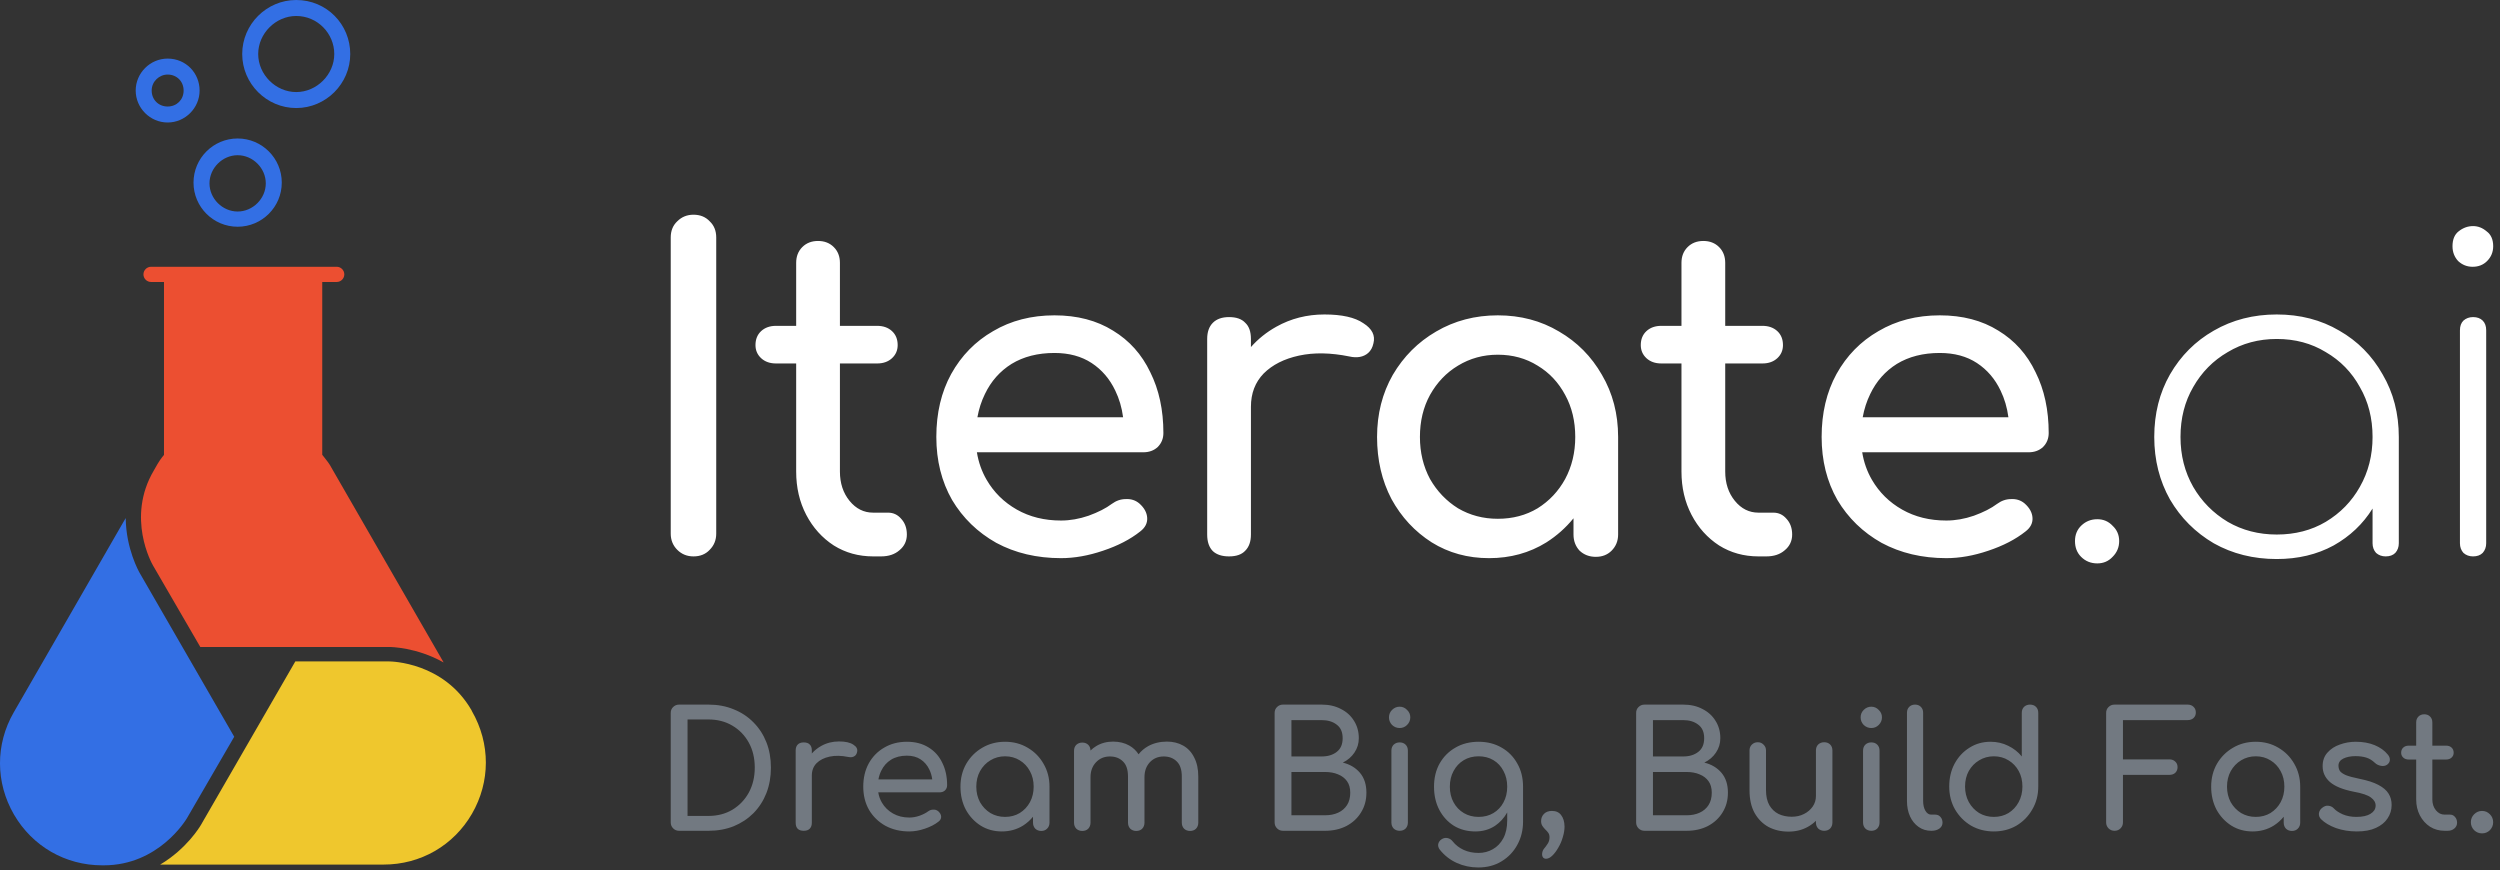 <svg width="250" height="87" viewBox="0 0 250 87" fill="none" xmlns="http://www.w3.org/2000/svg">
<rect x="0" y="0" width="250" height="87" fill="#333333" stroke="none"/>
<g clip-path="url(#clip0_3473_435)">
<path d="M23.764 15.521C25.286 15.521 26.579 16.815 26.579 18.337C26.579 19.858 25.286 21.152 23.764 21.152C22.243 21.152 20.949 19.858 20.949 18.337C20.949 16.815 22.243 15.521 23.764 15.521ZM23.764 13.848C21.329 13.848 19.351 15.826 19.351 18.26C19.351 20.695 21.329 22.673 23.764 22.673C26.199 22.673 28.177 20.695 28.177 18.26C28.177 15.826 26.199 13.848 23.764 13.848Z" fill="#336FE4"/>
<path d="M29.623 1.598C31.753 1.598 33.427 3.348 33.427 5.402C33.427 7.456 31.677 9.206 29.623 9.206C27.569 9.206 25.819 7.456 25.819 5.402C25.819 3.348 27.569 1.598 29.623 1.598ZM29.623 0C26.655 0 24.221 2.435 24.221 5.402C24.221 8.369 26.655 10.804 29.623 10.804C32.59 10.804 35.025 8.369 35.025 5.402C35.025 2.435 32.666 0 29.623 0Z" fill="#336FE4"/>
<path d="M16.764 7.456C17.677 7.456 18.362 8.141 18.362 9.054C18.362 9.967 17.677 10.652 16.764 10.652C15.851 10.652 15.167 9.967 15.167 9.054C15.167 8.141 15.928 7.456 16.764 7.456ZM16.764 5.859C15.014 5.859 13.569 7.304 13.569 9.054C13.569 10.804 15.014 12.25 16.764 12.25C18.514 12.25 19.96 10.804 19.96 9.054C19.96 7.304 18.59 5.859 16.764 5.859Z" fill="#336FE4"/>
<path d="M10.221 86.533C6.539 86.533 3.244 84.631 1.395 81.451C-0.454 78.255 -0.469 74.443 1.372 71.24L12.329 52.219L12.572 51.808C12.603 54.889 13.896 57.172 13.98 57.316L23.422 73.675L18.697 81.816C18.583 82.006 15.859 86.533 10.373 86.533H10.221Z" fill="#336FE4"/>
<path d="M16.019 86.457C18.667 84.889 20.006 82.645 20.089 82.5L29.532 66.142H38.905C39.126 66.142 44.368 66.218 47.145 71.012L47.199 71.126C49.055 74.367 49.04 78.179 47.199 81.374C45.357 84.555 42.055 86.457 38.373 86.457H16.019Z" fill="#EFC72D"/>
<path d="M44.338 66.234C41.66 64.727 39.073 64.697 38.913 64.697H20.029L15.304 56.555C15.189 56.365 12.603 51.762 15.38 47.052C15.532 46.771 15.95 46.033 16.224 45.706L16.399 45.493V28.198H15.106C14.687 28.198 14.345 27.856 14.345 27.438C14.345 27.019 14.687 26.677 15.106 26.677H33.67C34.089 26.677 34.431 27.019 34.431 27.438C34.431 27.856 34.089 28.198 33.67 28.198H32.225V45.485L32.392 45.691C32.681 46.048 32.948 46.391 33.145 46.771L44.353 66.226L44.338 66.234Z" fill="#EC4F31"/>
<path fill-rule="evenodd" clip-rule="evenodd" d="M67.729 54.984C68.167 55.422 68.707 55.64 69.348 55.64C70.019 55.64 70.558 55.422 70.967 54.984C71.404 54.547 71.623 54.007 71.623 53.365V23.747C71.623 23.076 71.404 22.536 70.967 22.128C70.558 21.69 70.019 21.471 69.348 21.471C68.707 21.471 68.167 21.69 67.729 22.128C67.292 22.536 67.073 23.076 67.073 23.747V53.365C67.073 54.007 67.292 54.547 67.729 54.984ZM246.344 55.29C246.606 55.524 246.927 55.64 247.306 55.64C247.714 55.64 248.035 55.524 248.269 55.29C248.502 55.028 248.619 54.707 248.619 54.328V33.022C248.619 32.613 248.502 32.292 248.269 32.059C248.035 31.826 247.714 31.709 247.306 31.709C246.927 31.709 246.606 31.826 246.344 32.059C246.11 32.292 245.994 32.613 245.994 33.022V54.328C245.994 54.707 246.11 55.028 246.344 55.29ZM245.819 26.109C246.227 26.488 246.708 26.678 247.262 26.678C247.846 26.678 248.327 26.488 248.706 26.109C249.114 25.701 249.319 25.205 249.319 24.622C249.319 23.951 249.1 23.455 248.662 23.134C248.254 22.784 247.802 22.609 247.306 22.609C246.781 22.609 246.3 22.784 245.862 23.134C245.454 23.455 245.25 23.951 245.25 24.622C245.25 25.205 245.439 25.701 245.819 26.109ZM221.375 54.328C223.242 55.378 225.342 55.903 227.675 55.903C229.804 55.903 231.7 55.451 233.362 54.547C235 53.627 236.298 52.397 237.256 50.855V54.328C237.256 54.707 237.373 55.028 237.606 55.29C237.869 55.524 238.19 55.64 238.569 55.64C238.977 55.64 239.298 55.524 239.531 55.29C239.764 55.028 239.881 54.707 239.881 54.328V43.697C239.881 41.363 239.342 39.278 238.262 37.44C237.212 35.574 235.769 34.115 233.931 33.065C232.094 31.986 230.008 31.447 227.675 31.447C225.342 31.447 223.242 31.986 221.375 33.065C219.537 34.115 218.079 35.574 217 37.44C215.95 39.278 215.425 41.363 215.425 43.697C215.425 46.001 215.95 48.086 217 49.953C218.079 51.79 219.537 53.249 221.375 54.328ZM232.575 52.184C231.146 53.03 229.512 53.453 227.675 53.453C225.867 53.453 224.233 53.03 222.775 52.184C221.317 51.309 220.165 50.142 219.319 48.684C218.473 47.197 218.05 45.534 218.05 43.697C218.05 41.83 218.473 40.167 219.319 38.709C220.165 37.221 221.317 36.055 222.775 35.209C224.233 34.334 225.867 33.897 227.675 33.897C229.512 33.897 231.146 34.334 232.575 35.209C234.033 36.055 235.171 37.221 235.987 38.709C236.833 40.167 237.256 41.83 237.256 43.697C237.256 45.534 236.833 47.197 235.987 48.684C235.171 50.142 234.033 51.309 232.575 52.184ZM209.73 56.34C209.088 56.34 208.549 56.121 208.111 55.684C207.703 55.276 207.499 54.751 207.499 54.109C207.499 53.467 207.717 52.942 208.155 52.534C208.592 52.126 209.117 51.922 209.73 51.922C210.342 51.922 210.853 52.14 211.261 52.578C211.699 52.986 211.917 53.496 211.917 54.109C211.917 54.721 211.699 55.246 211.261 55.684C210.853 56.121 210.342 56.34 209.73 56.34ZM188.157 54.284C190.053 55.305 192.211 55.815 194.632 55.815C195.974 55.815 197.374 55.567 198.832 55.072C200.32 54.576 201.559 53.934 202.551 53.147C203.047 52.767 203.28 52.315 203.251 51.79C203.222 51.265 202.959 50.784 202.463 50.346C202.084 50.026 201.632 49.88 201.107 49.909C200.611 49.909 200.145 50.069 199.707 50.39C199.124 50.828 198.351 51.221 197.388 51.572C196.455 51.892 195.536 52.053 194.632 52.053C192.97 52.053 191.497 51.688 190.213 50.959C188.93 50.23 187.924 49.238 187.195 47.984C186.706 47.144 186.381 46.225 186.22 45.228H202.857C203.44 45.228 203.922 45.053 204.301 44.703C204.68 44.324 204.87 43.857 204.87 43.303C204.87 40.999 204.432 38.971 203.557 37.221C202.711 35.442 201.472 34.057 199.838 33.065C198.205 32.044 196.251 31.534 193.976 31.534C191.672 31.534 189.63 32.059 187.851 33.109C186.072 34.13 184.672 35.559 183.651 37.397C182.659 39.205 182.163 41.305 182.163 43.697C182.163 46.059 182.688 48.159 183.738 49.996C184.817 51.805 186.29 53.234 188.157 54.284ZM186.27 41.728C186.42 40.898 186.67 40.125 187.02 39.409C187.632 38.126 188.522 37.119 189.688 36.39C190.884 35.661 192.313 35.297 193.976 35.297C195.434 35.297 196.674 35.632 197.695 36.303C198.715 36.974 199.503 37.892 200.057 39.059C200.451 39.867 200.712 40.757 200.841 41.728H186.27ZM175.847 55.64C174.389 55.64 173.076 55.276 171.91 54.547C170.743 53.788 169.824 52.767 169.153 51.484C168.483 50.201 168.147 48.757 168.147 47.153V36.346H166.135C165.522 36.346 165.026 36.172 164.647 35.822C164.268 35.471 164.078 35.034 164.078 34.509C164.078 33.926 164.268 33.459 164.647 33.109C165.026 32.759 165.522 32.584 166.135 32.584H168.147V26.284C168.147 25.642 168.351 25.117 168.76 24.709C169.168 24.301 169.693 24.096 170.335 24.096C170.976 24.096 171.501 24.301 171.91 24.709C172.318 25.117 172.522 25.642 172.522 26.284V32.584H176.241C176.853 32.584 177.349 32.759 177.729 33.109C178.108 33.459 178.297 33.926 178.297 34.509C178.297 35.034 178.108 35.471 177.729 35.822C177.349 36.172 176.853 36.346 176.241 36.346H172.522V47.153C172.522 48.319 172.843 49.297 173.485 50.084C174.126 50.871 174.914 51.265 175.847 51.265H177.335C177.86 51.265 178.297 51.469 178.647 51.878C179.026 52.286 179.216 52.811 179.216 53.453C179.216 54.094 178.968 54.619 178.472 55.028C178.006 55.436 177.393 55.64 176.635 55.64H175.847ZM143.175 54.24C144.866 55.29 146.777 55.815 148.906 55.815C151.035 55.815 152.945 55.29 154.637 54.24C155.68 53.575 156.584 52.771 157.35 51.829V53.453C157.35 54.094 157.554 54.634 157.962 55.072C158.4 55.48 158.939 55.684 159.581 55.684C160.222 55.684 160.747 55.48 161.156 55.072C161.593 54.634 161.812 54.094 161.812 53.453V43.697C161.812 41.392 161.272 39.322 160.193 37.484C159.143 35.647 157.714 34.203 155.906 33.153C154.097 32.074 152.056 31.534 149.781 31.534C147.506 31.534 145.45 32.074 143.612 33.153C141.804 34.203 140.36 35.647 139.281 37.484C138.231 39.322 137.706 41.392 137.706 43.697C137.706 46.001 138.187 48.072 139.15 49.909C140.141 51.717 141.483 53.161 143.175 54.24ZM153.762 50.828C152.595 51.528 151.268 51.878 149.781 51.878C148.322 51.878 146.995 51.528 145.8 50.828C144.633 50.099 143.7 49.121 143 47.897C142.329 46.642 141.993 45.242 141.993 43.697C141.993 42.121 142.329 40.721 143 39.496C143.7 38.242 144.633 37.265 145.8 36.565C146.995 35.836 148.322 35.471 149.781 35.471C151.268 35.471 152.595 35.836 153.762 36.565C154.929 37.265 155.847 38.242 156.518 39.496C157.189 40.721 157.525 42.121 157.525 43.697C157.525 45.242 157.189 46.642 156.518 47.897C155.847 49.121 154.929 50.099 153.762 50.828ZM125.093 53.453V40.678C125.093 39.336 125.516 38.228 126.362 37.353C127.237 36.478 128.418 35.88 129.906 35.559C131.393 35.238 133.07 35.267 134.937 35.647C135.316 35.734 135.666 35.749 135.987 35.69C136.308 35.632 136.585 35.501 136.818 35.297C137.081 35.063 137.256 34.742 137.343 34.334C137.547 33.547 137.212 32.876 136.337 32.322C135.491 31.738 134.193 31.447 132.443 31.447C130.693 31.447 129.089 31.855 127.631 32.672C126.654 33.218 125.808 33.896 125.093 34.705V33.897C125.093 33.167 124.904 32.628 124.524 32.278C124.174 31.899 123.635 31.709 122.906 31.709C122.206 31.709 121.666 31.899 121.287 32.278C120.908 32.657 120.718 33.197 120.718 33.897V53.453C120.718 54.182 120.908 54.736 121.287 55.115C121.666 55.465 122.206 55.64 122.906 55.64C123.635 55.64 124.174 55.451 124.524 55.072C124.904 54.692 125.093 54.153 125.093 53.453ZM99.626 54.284C101.522 55.305 103.681 55.815 106.102 55.815C107.443 55.815 108.843 55.567 110.302 55.072C111.789 54.576 113.029 53.934 114.02 53.147C114.516 52.767 114.749 52.315 114.72 51.79C114.691 51.265 114.429 50.784 113.933 50.346C113.554 50.026 113.102 49.88 112.577 49.909C112.081 49.909 111.614 50.069 111.177 50.39C110.593 50.828 109.82 51.221 108.858 51.572C107.924 51.892 107.006 52.053 106.102 52.053C104.439 52.053 102.966 51.688 101.683 50.959C100.399 50.23 99.393 49.238 98.664 47.984C98.175 47.144 97.851 46.225 97.689 45.228H114.327C114.91 45.228 115.391 45.053 115.77 44.703C116.149 44.324 116.339 43.857 116.339 43.303C116.339 40.999 115.902 38.971 115.027 37.221C114.181 35.442 112.941 34.057 111.308 33.065C109.674 32.044 107.72 31.534 105.445 31.534C103.141 31.534 101.099 32.059 99.32 33.109C97.541 34.13 96.141 35.559 95.12 37.397C94.129 39.205 93.633 41.305 93.633 43.697C93.633 46.059 94.158 48.159 95.208 49.996C96.287 51.805 97.76 53.234 99.626 54.284ZM97.74 41.728H112.31C112.182 40.757 111.92 39.867 111.527 39.059C110.972 37.892 110.185 36.974 109.164 36.303C108.143 35.632 106.904 35.297 105.445 35.297C103.783 35.297 102.354 35.661 101.158 36.39C99.991 37.119 99.102 38.126 98.489 39.409C98.139 40.125 97.89 40.898 97.74 41.728ZM87.317 55.64C85.858 55.64 84.546 55.276 83.379 54.547C82.213 53.788 81.294 52.767 80.623 51.484C79.952 50.201 79.617 48.757 79.617 47.153V36.346H77.604C76.992 36.346 76.496 36.172 76.117 35.822C75.738 35.471 75.548 35.034 75.548 34.509C75.548 33.926 75.738 33.459 76.117 33.109C76.496 32.759 76.992 32.584 77.604 32.584H79.617V26.284C79.617 25.642 79.821 25.117 80.229 24.709C80.638 24.301 81.163 24.096 81.804 24.096C82.446 24.096 82.971 24.301 83.379 24.709C83.788 25.117 83.992 25.642 83.992 26.284V32.584H87.71C88.323 32.584 88.819 32.759 89.198 33.109C89.577 33.459 89.767 33.926 89.767 34.509C89.767 35.034 89.577 35.471 89.198 35.822C88.819 36.172 88.323 36.346 87.71 36.346H83.992V47.153C83.992 48.319 84.313 49.297 84.954 50.084C85.596 50.871 86.383 51.265 87.317 51.265H88.804C89.329 51.265 89.767 51.469 90.117 51.878C90.496 52.286 90.686 52.811 90.686 53.453C90.686 54.094 90.438 54.619 89.942 55.028C89.475 55.436 88.863 55.64 88.104 55.64H87.317Z" fill="white"/>
<path fill-rule="evenodd" clip-rule="evenodd" d="M67.316 82.837C67.477 82.999 67.676 83.079 67.913 83.079H70.838C71.764 83.079 72.605 82.928 73.359 82.627C74.124 82.314 74.786 81.878 75.346 81.318C75.906 80.747 76.337 80.079 76.639 79.314C76.941 78.539 77.091 77.688 77.091 76.761C77.091 75.835 76.941 74.989 76.639 74.224C76.337 73.46 75.906 72.797 75.346 72.237C74.786 71.666 74.124 71.23 73.359 70.928C72.605 70.616 71.764 70.46 70.838 70.46H67.913C67.676 70.46 67.477 70.54 67.316 70.702C67.154 70.853 67.073 71.052 67.073 71.3V82.239C67.073 82.476 67.154 82.675 67.316 82.837ZM70.838 81.593H68.754V71.946H70.838C71.743 71.946 72.54 72.151 73.23 72.56C73.93 72.969 74.479 73.535 74.878 74.257C75.276 74.978 75.476 75.813 75.476 76.761C75.476 77.698 75.276 78.533 74.878 79.266C74.479 79.988 73.93 80.558 73.23 80.979C72.54 81.388 71.743 81.593 70.838 81.593ZM128.303 83.079C128.066 83.079 127.866 82.999 127.705 82.837C127.543 82.675 127.462 82.476 127.462 82.239V71.3C127.462 71.052 127.543 70.853 127.705 70.702C127.866 70.54 128.066 70.46 128.303 70.46H132.165C132.897 70.46 133.538 70.605 134.087 70.896C134.648 71.176 135.084 71.569 135.396 72.075C135.72 72.582 135.881 73.163 135.881 73.82C135.881 74.348 135.736 74.828 135.445 75.258C135.165 75.679 134.777 76.013 134.281 76.26C134.992 76.433 135.563 76.772 135.994 77.278C136.425 77.785 136.641 78.447 136.641 79.266C136.641 80.009 136.463 80.666 136.107 81.237C135.763 81.808 135.278 82.261 134.653 82.594C134.028 82.918 133.312 83.079 132.504 83.079H128.303ZM129.143 81.528H132.504C132.999 81.528 133.436 81.442 133.813 81.269C134.19 81.097 134.486 80.844 134.702 80.51C134.917 80.176 135.025 79.761 135.025 79.266C135.025 78.803 134.917 78.42 134.702 78.119C134.486 77.817 134.19 77.591 133.813 77.44C133.436 77.278 132.999 77.198 132.504 77.198H129.143V81.528ZM129.143 75.646H132.165C132.779 75.646 133.28 75.496 133.667 75.194C134.066 74.892 134.265 74.434 134.265 73.82C134.265 73.206 134.066 72.754 133.667 72.463C133.28 72.162 132.779 72.011 132.165 72.011H129.143V75.646ZM164.454 83.079C164.217 83.079 164.018 82.999 163.856 82.837C163.695 82.675 163.614 82.476 163.614 82.239V71.3C163.614 71.052 163.695 70.853 163.856 70.702C164.018 70.54 164.217 70.46 164.454 70.46H168.316C169.049 70.46 169.69 70.605 170.239 70.896C170.799 71.176 171.235 71.569 171.548 72.075C171.871 72.582 172.033 73.163 172.033 73.82C172.033 74.348 171.887 74.828 171.596 75.258C171.316 75.679 170.928 76.013 170.433 76.26C171.144 76.433 171.715 76.772 172.146 77.278C172.577 77.785 172.792 78.447 172.792 79.266C172.792 80.009 172.614 80.666 172.259 81.237C171.914 81.808 171.429 82.261 170.805 82.594C170.18 82.918 169.463 83.079 168.656 83.079H164.454ZM165.295 81.528H168.656C169.151 81.528 169.587 81.442 169.964 81.269C170.341 81.097 170.638 80.844 170.853 80.51C171.069 80.176 171.176 79.761 171.176 79.266C171.176 78.803 171.069 78.42 170.853 78.119C170.638 77.817 170.341 77.591 169.964 77.44C169.587 77.278 169.151 77.198 168.656 77.198H165.295V81.528ZM165.295 75.646H168.316C168.93 75.646 169.431 75.496 169.819 75.194C170.218 74.892 170.417 74.434 170.417 73.82C170.417 73.206 170.218 72.754 169.819 72.463C169.431 72.162 168.93 72.011 168.316 72.011H165.295V75.646ZM191.86 82.692C192.226 82.95 192.646 83.079 193.12 83.079H193.153C193.476 83.079 193.74 83.004 193.945 82.853C194.149 82.702 194.252 82.508 194.252 82.271C194.252 82.034 194.182 81.841 194.041 81.69C193.912 81.539 193.74 81.463 193.524 81.463H193.12C192.883 81.463 192.69 81.334 192.539 81.076C192.388 80.817 192.313 80.489 192.313 80.09V71.267C192.313 71.03 192.237 70.837 192.086 70.686C191.935 70.535 191.742 70.46 191.505 70.46C191.268 70.46 191.074 70.535 190.923 70.686C190.772 70.837 190.697 71.03 190.697 71.267V80.09C190.697 80.672 190.799 81.189 191.004 81.641C191.208 82.083 191.494 82.433 191.86 82.692ZM199.382 83.144C198.542 83.144 197.783 82.95 197.104 82.562C196.436 82.164 195.903 81.625 195.504 80.946C195.117 80.268 194.923 79.503 194.923 78.652C194.923 77.801 195.1 77.041 195.456 76.374C195.822 75.695 196.318 75.162 196.942 74.774C197.567 74.375 198.273 74.176 199.059 74.176C199.695 74.176 200.282 74.311 200.82 74.58C201.359 74.838 201.812 75.194 202.178 75.646V71.284C202.178 71.036 202.253 70.837 202.404 70.686C202.566 70.535 202.765 70.46 203.002 70.46C203.25 70.46 203.449 70.535 203.6 70.686C203.751 70.837 203.826 71.036 203.826 71.284V78.652C203.826 79.503 203.627 80.268 203.228 80.946C202.84 81.625 202.312 82.164 201.645 82.562C200.977 82.95 200.223 83.144 199.382 83.144ZM199.382 81.69C199.932 81.69 200.422 81.56 200.853 81.302C201.284 81.032 201.623 80.666 201.871 80.203C202.119 79.74 202.242 79.223 202.242 78.652C202.242 78.07 202.119 77.553 201.871 77.101C201.623 76.648 201.284 76.293 200.853 76.034C200.422 75.765 199.932 75.63 199.382 75.63C198.844 75.63 198.354 75.765 197.912 76.034C197.481 76.293 197.136 76.648 196.878 77.101C196.63 77.553 196.506 78.07 196.506 78.652C196.506 79.223 196.63 79.74 196.878 80.203C197.136 80.666 197.481 81.032 197.912 81.302C198.354 81.56 198.844 81.69 199.382 81.69ZM210.856 82.837C211.018 82.999 211.217 83.079 211.454 83.079C211.691 83.079 211.891 82.999 212.052 82.837C212.214 82.675 212.295 82.476 212.295 82.239V77.488H216.932C217.18 77.488 217.379 77.418 217.53 77.278C217.681 77.127 217.756 76.939 217.756 76.713C217.756 76.487 217.681 76.303 217.53 76.163C217.379 76.013 217.18 75.937 216.932 75.937H212.295V72.011H218.758C219.006 72.011 219.205 71.941 219.356 71.801C219.507 71.661 219.582 71.477 219.582 71.251C219.582 71.014 219.507 70.826 219.356 70.686C219.205 70.535 219.006 70.46 218.758 70.46H211.454C211.217 70.46 211.018 70.54 210.856 70.702C210.695 70.853 210.614 71.052 210.614 71.3V82.239C210.614 82.476 210.695 82.675 210.856 82.837ZM244.463 83.079C243.924 83.079 243.439 82.945 243.008 82.675C242.577 82.395 242.238 82.018 241.99 81.544C241.742 81.07 241.619 80.537 241.619 79.945V75.953H240.875C240.649 75.953 240.466 75.889 240.326 75.759C240.186 75.63 240.116 75.469 240.116 75.275C240.116 75.059 240.186 74.887 240.326 74.758C240.466 74.628 240.649 74.564 240.875 74.564H241.619V72.237C241.619 72 241.694 71.806 241.845 71.655C241.996 71.504 242.19 71.429 242.427 71.429C242.664 71.429 242.857 71.504 243.008 71.655C243.159 71.806 243.234 72 243.234 72.237V74.564H244.608C244.834 74.564 245.017 74.628 245.157 74.758C245.297 74.887 245.367 75.059 245.367 75.275C245.367 75.469 245.297 75.63 245.157 75.759C245.017 75.889 244.834 75.953 244.608 75.953H243.234V79.945C243.234 80.375 243.353 80.736 243.59 81.027C243.827 81.318 244.118 81.463 244.463 81.463H245.012C245.206 81.463 245.367 81.539 245.497 81.69C245.637 81.84 245.707 82.034 245.707 82.271C245.707 82.508 245.615 82.702 245.432 82.853C245.26 83.004 245.033 83.079 244.753 83.079H244.463ZM248.201 83.338C247.899 83.338 247.636 83.23 247.409 83.015C247.194 82.788 247.086 82.525 247.086 82.223C247.086 81.91 247.194 81.647 247.409 81.431C247.636 81.205 247.899 81.092 248.201 81.092C248.514 81.092 248.777 81.205 248.993 81.431C249.208 81.647 249.316 81.91 249.316 82.223C249.316 82.525 249.208 82.788 248.993 83.015C248.777 83.23 248.514 83.338 248.201 83.338ZM233.588 82.805C234.235 83.031 234.935 83.144 235.689 83.144C236.454 83.144 237.089 83.025 237.596 82.788C238.113 82.551 238.501 82.234 238.759 81.835C239.028 81.436 239.163 80.989 239.163 80.494C239.163 80.063 239.061 79.686 238.856 79.363C238.651 79.029 238.312 78.738 237.838 78.49C237.375 78.243 236.739 78.038 235.931 77.876C235.35 77.758 234.908 77.639 234.606 77.521C234.305 77.391 234.1 77.251 233.992 77.101C233.895 76.939 233.847 76.761 233.847 76.567C233.847 76.255 234.008 76.018 234.332 75.856C234.666 75.695 235.07 75.614 235.544 75.614C235.953 75.614 236.314 75.662 236.626 75.759C236.939 75.856 237.229 76.034 237.499 76.293C237.66 76.444 237.86 76.54 238.097 76.584C238.334 76.627 238.538 76.589 238.711 76.47C238.883 76.341 238.975 76.185 238.985 76.002C238.996 75.808 238.926 75.625 238.775 75.452C238.452 75.054 238.016 74.742 237.466 74.515C236.917 74.289 236.287 74.176 235.576 74.176C235.026 74.176 234.499 74.267 233.992 74.451C233.486 74.623 233.071 74.892 232.748 75.258C232.425 75.614 232.263 76.067 232.263 76.616C232.263 77.241 232.506 77.769 232.991 78.199C233.486 78.63 234.278 78.953 235.366 79.169C236.206 79.32 236.782 79.514 237.095 79.751C237.418 79.988 237.574 80.268 237.563 80.591C237.553 80.914 237.38 81.178 237.046 81.383C236.723 81.587 236.249 81.69 235.624 81.69C235.129 81.69 234.676 81.603 234.267 81.431C233.868 81.248 233.578 81.054 233.394 80.849C233.244 80.688 233.061 80.596 232.845 80.575C232.64 80.542 232.43 80.612 232.215 80.785C232.032 80.925 231.924 81.108 231.892 81.334C231.87 81.55 231.94 81.743 232.102 81.916C232.457 82.271 232.953 82.568 233.588 82.805ZM225.254 83.144C224.467 83.144 223.762 82.95 223.137 82.562C222.512 82.164 222.017 81.63 221.65 80.963C221.295 80.284 221.117 79.519 221.117 78.668C221.117 77.817 221.311 77.052 221.699 76.374C222.097 75.695 222.631 75.162 223.298 74.774C223.977 74.375 224.737 74.176 225.577 74.176C226.417 74.176 227.171 74.375 227.839 74.774C228.507 75.162 229.035 75.695 229.423 76.374C229.821 77.052 230.02 77.817 230.02 78.668V82.271C230.02 82.508 229.94 82.708 229.778 82.869C229.627 83.02 229.433 83.095 229.196 83.095C228.959 83.095 228.76 83.02 228.598 82.869C228.448 82.708 228.372 82.508 228.372 82.271V81.672C228.089 82.02 227.756 82.317 227.37 82.562C226.746 82.95 226.04 83.144 225.254 83.144ZM225.577 81.69C226.126 81.69 226.616 81.56 227.047 81.302C227.478 81.032 227.818 80.672 228.065 80.219C228.313 79.756 228.437 79.239 228.437 78.668C228.437 78.086 228.313 77.569 228.065 77.117C227.818 76.653 227.478 76.293 227.047 76.034C226.616 75.765 226.126 75.63 225.577 75.63C225.038 75.63 224.548 75.765 224.106 76.034C223.676 76.293 223.331 76.653 223.072 77.117C222.825 77.569 222.701 78.086 222.701 78.668C222.701 79.239 222.825 79.756 223.072 80.219C223.331 80.672 223.676 81.032 224.106 81.302C224.548 81.56 225.038 81.69 225.577 81.69ZM187.13 83.079C186.893 83.079 186.693 83.004 186.532 82.853C186.381 82.692 186.305 82.492 186.305 82.255V75.065C186.305 74.817 186.381 74.618 186.532 74.467C186.693 74.316 186.893 74.24 187.13 74.24C187.377 74.24 187.577 74.316 187.727 74.467C187.878 74.618 187.954 74.817 187.954 75.065V82.255C187.954 82.492 187.878 82.692 187.727 82.853C187.577 83.004 187.377 83.079 187.13 83.079ZM187.13 72.802C186.839 72.802 186.586 72.7 186.37 72.495C186.165 72.28 186.063 72.027 186.063 71.736C186.063 71.445 186.165 71.197 186.37 70.993C186.586 70.777 186.839 70.669 187.13 70.669C187.42 70.669 187.668 70.777 187.873 70.993C188.088 71.197 188.196 71.445 188.196 71.736C188.196 72.027 188.088 72.28 187.873 72.495C187.668 72.7 187.42 72.802 187.13 72.802ZM176.842 82.692C177.435 83.004 178.103 83.16 178.846 83.16C179.568 83.16 180.209 83.004 180.769 82.692C181.08 82.521 181.355 82.317 181.593 82.079V82.255C181.593 82.492 181.668 82.692 181.819 82.853C181.981 83.004 182.18 83.079 182.417 83.079C182.665 83.079 182.864 83.004 183.015 82.853C183.166 82.692 183.241 82.492 183.241 82.255V75.049C183.241 74.801 183.166 74.601 183.015 74.451C182.864 74.3 182.665 74.224 182.417 74.224C182.18 74.224 181.981 74.3 181.819 74.451C181.668 74.601 181.593 74.801 181.593 75.049V79.605C181.593 79.993 181.485 80.343 181.27 80.656C181.054 80.968 180.763 81.216 180.397 81.399C180.042 81.582 179.632 81.674 179.169 81.674C178.684 81.674 178.248 81.582 177.86 81.399C177.473 81.205 177.166 80.914 176.939 80.526C176.713 80.128 176.6 79.627 176.6 79.023V75.049C176.6 74.811 176.519 74.618 176.358 74.467C176.207 74.305 176.013 74.224 175.776 74.224C175.539 74.224 175.34 74.305 175.178 74.467C175.027 74.618 174.952 74.811 174.952 75.049V79.023C174.952 79.918 175.119 80.672 175.453 81.286C175.797 81.9 176.261 82.368 176.842 82.692ZM154.305 85.745C154.381 85.832 154.483 85.875 154.612 85.875C154.806 85.875 155.011 85.772 155.226 85.568C155.442 85.363 155.641 85.099 155.824 84.776C156.018 84.453 156.169 84.103 156.277 83.726C156.395 83.349 156.454 82.988 156.454 82.643C156.444 82.169 156.331 81.792 156.115 81.512C155.91 81.232 155.603 81.092 155.194 81.092C154.86 81.092 154.596 81.189 154.402 81.383C154.208 81.576 154.111 81.819 154.111 82.11C154.111 82.304 154.155 82.465 154.241 82.594C154.327 82.724 154.424 82.842 154.532 82.95C154.639 83.047 154.736 83.155 154.822 83.273C154.909 83.392 154.952 83.543 154.952 83.726C154.952 83.984 154.887 84.205 154.758 84.388C154.639 84.571 154.515 84.738 154.386 84.889C154.268 85.051 154.208 85.239 154.208 85.455C154.208 85.562 154.241 85.659 154.305 85.745ZM147.538 83.144C146.73 83.144 146.014 82.955 145.389 82.578C144.775 82.191 144.29 81.663 143.935 80.995C143.579 80.316 143.402 79.54 143.402 78.668C143.402 77.785 143.59 77.009 143.967 76.341C144.355 75.662 144.883 75.135 145.551 74.758C146.218 74.37 146.989 74.176 147.861 74.176C148.723 74.176 149.488 74.37 150.156 74.758C150.824 75.135 151.346 75.662 151.723 76.341C152.111 77.009 152.305 77.785 152.305 78.668V82.158C152.305 83.009 152.116 83.779 151.739 84.469C151.362 85.169 150.834 85.724 150.156 86.133C149.488 86.543 148.712 86.747 147.829 86.747C147.064 86.747 146.348 86.596 145.68 86.295C145.012 85.993 144.446 85.552 143.983 84.97C143.843 84.787 143.789 84.598 143.822 84.404C143.865 84.21 143.972 84.054 144.145 83.936C144.339 83.806 144.538 83.763 144.743 83.806C144.958 83.85 145.13 83.957 145.26 84.13C145.551 84.496 145.917 84.781 146.359 84.986C146.8 85.191 147.301 85.293 147.861 85.293C148.378 85.293 148.852 85.169 149.283 84.921C149.725 84.674 150.075 84.307 150.334 83.823C150.592 83.338 150.721 82.745 150.721 82.045V81.243C150.412 81.795 150.008 82.24 149.509 82.578C148.939 82.955 148.281 83.144 147.538 83.144ZM147.861 81.69C148.421 81.69 148.917 81.56 149.348 81.302C149.779 81.043 150.113 80.688 150.35 80.235C150.597 79.783 150.721 79.26 150.721 78.668C150.721 78.076 150.597 77.553 150.35 77.101C150.113 76.637 149.779 76.276 149.348 76.018C148.917 75.759 148.421 75.63 147.861 75.63C147.301 75.63 146.806 75.759 146.375 76.018C145.944 76.276 145.604 76.637 145.357 77.101C145.109 77.553 144.985 78.076 144.985 78.668C144.985 79.26 145.109 79.783 145.357 80.235C145.604 80.688 145.944 81.043 146.375 81.302C146.806 81.56 147.301 81.69 147.861 81.69ZM139.366 82.853C139.527 83.004 139.727 83.079 139.964 83.079C140.211 83.079 140.411 83.004 140.562 82.853C140.712 82.692 140.788 82.492 140.788 82.255V75.065C140.788 74.817 140.712 74.618 140.562 74.467C140.411 74.316 140.211 74.24 139.964 74.24C139.727 74.24 139.527 74.316 139.366 74.467C139.215 74.618 139.14 74.817 139.14 75.065V82.255C139.14 82.492 139.215 82.692 139.366 82.853ZM139.204 72.495C139.42 72.7 139.673 72.802 139.964 72.802C140.255 72.802 140.502 72.7 140.707 72.495C140.922 72.28 141.03 72.027 141.03 71.736C141.03 71.445 140.922 71.197 140.707 70.993C140.502 70.777 140.255 70.669 139.964 70.669C139.673 70.669 139.42 70.777 139.204 70.993C139 71.197 138.897 71.445 138.897 71.736C138.897 72.027 139 72.28 139.204 72.495ZM118.407 82.869C118.568 83.02 118.767 83.095 119.004 83.095C119.252 83.095 119.451 83.02 119.602 82.869C119.753 82.708 119.828 82.508 119.828 82.271V77.65C119.828 76.907 119.694 76.276 119.425 75.76C119.166 75.232 118.8 74.833 118.326 74.564C117.852 74.294 117.308 74.16 116.694 74.16C115.994 74.16 115.369 74.311 114.819 74.612C114.439 74.825 114.118 75.097 113.856 75.428C113.618 75.061 113.314 74.773 112.945 74.564C112.471 74.294 111.927 74.16 111.313 74.16C110.677 74.16 110.112 74.311 109.616 74.612C109.409 74.739 109.22 74.886 109.05 75.053C109.045 74.818 108.97 74.628 108.825 74.483C108.674 74.332 108.474 74.257 108.227 74.257C107.99 74.257 107.79 74.332 107.629 74.483C107.478 74.634 107.403 74.833 107.403 75.081V82.271C107.403 82.508 107.478 82.708 107.629 82.869C107.79 83.02 107.99 83.095 108.227 83.095C108.474 83.095 108.674 83.02 108.825 82.869C108.975 82.708 109.051 82.508 109.051 82.271V77.715C109.051 77.111 109.234 76.616 109.6 76.228C109.966 75.84 110.43 75.646 110.99 75.646C111.528 75.646 111.965 75.813 112.299 76.147C112.633 76.47 112.8 76.971 112.8 77.65V82.271C112.8 82.508 112.875 82.708 113.026 82.869C113.187 83.02 113.387 83.095 113.624 83.095C113.871 83.095 114.071 83.02 114.221 82.869C114.372 82.708 114.448 82.508 114.448 82.271V77.715C114.448 77.111 114.625 76.616 114.981 76.228C115.347 75.84 115.81 75.646 116.371 75.646C116.909 75.646 117.345 75.813 117.679 76.147C118.013 76.47 118.18 76.971 118.18 77.65V82.271C118.18 82.508 118.256 82.708 118.407 82.869ZM100.183 83.144C99.397 83.144 98.691 82.95 98.066 82.562C97.441 82.164 96.946 81.63 96.579 80.963C96.224 80.284 96.046 79.519 96.046 78.668C96.046 77.817 96.24 77.052 96.628 76.374C97.026 75.695 97.56 75.162 98.228 74.774C98.906 74.375 99.666 74.176 100.506 74.176C101.346 74.176 102.1 74.375 102.768 74.774C103.436 75.162 103.964 75.695 104.352 76.374C104.75 77.052 104.95 77.817 104.95 78.668V82.271C104.95 82.508 104.869 82.708 104.707 82.869C104.556 83.02 104.363 83.095 104.126 83.095C103.889 83.095 103.689 83.02 103.528 82.869C103.377 82.708 103.301 82.508 103.301 82.271V81.672C103.019 82.02 102.685 82.317 102.3 82.562C101.675 82.95 100.969 83.144 100.183 83.144ZM100.506 81.69C101.055 81.69 101.546 81.56 101.976 81.302C102.407 81.032 102.747 80.672 102.994 80.219C103.242 79.756 103.366 79.239 103.366 78.668C103.366 78.086 103.242 77.569 102.994 77.117C102.747 76.653 102.407 76.293 101.976 76.034C101.546 75.765 101.055 75.63 100.506 75.63C99.967 75.63 99.477 75.765 99.036 76.034C98.605 76.293 98.26 76.653 98.001 77.117C97.754 77.569 97.63 78.086 97.63 78.668C97.63 79.239 97.754 79.756 98.001 80.219C98.26 80.672 98.605 81.032 99.036 81.302C99.477 81.56 99.967 81.69 100.506 81.69ZM88.54 82.578C89.24 82.955 90.037 83.144 90.931 83.144C91.427 83.144 91.944 83.052 92.482 82.869C93.032 82.686 93.49 82.449 93.856 82.158C94.039 82.018 94.125 81.851 94.114 81.657C94.103 81.463 94.007 81.286 93.823 81.124C93.683 81.006 93.516 80.952 93.323 80.963C93.139 80.963 92.967 81.022 92.805 81.14C92.59 81.302 92.305 81.447 91.949 81.576C91.604 81.695 91.265 81.754 90.931 81.754C90.317 81.754 89.773 81.62 89.299 81.35C88.825 81.081 88.453 80.715 88.184 80.251C88.004 79.941 87.884 79.602 87.824 79.234H93.969C94.184 79.234 94.362 79.169 94.502 79.04C94.642 78.9 94.712 78.727 94.712 78.523C94.712 77.671 94.551 76.923 94.227 76.276C93.915 75.619 93.457 75.108 92.854 74.742C92.251 74.364 91.529 74.176 90.689 74.176C89.838 74.176 89.084 74.37 88.427 74.758C87.769 75.135 87.252 75.662 86.875 76.341C86.509 77.009 86.326 77.785 86.326 78.668C86.326 79.54 86.52 80.316 86.908 80.995C87.306 81.663 87.85 82.191 88.54 82.578ZM87.843 77.941C87.898 77.634 87.99 77.349 88.12 77.084C88.346 76.611 88.674 76.239 89.105 75.969C89.547 75.7 90.075 75.566 90.689 75.566C91.227 75.566 91.685 75.689 92.062 75.937C92.439 76.185 92.73 76.524 92.935 76.955C93.08 77.254 93.177 77.582 93.224 77.941H87.843ZM81.183 82.271V77.553C81.183 77.058 81.339 76.648 81.651 76.325C81.975 76.002 82.411 75.781 82.96 75.662C83.51 75.544 84.129 75.555 84.819 75.695C84.959 75.727 85.088 75.733 85.206 75.711C85.325 75.689 85.427 75.641 85.513 75.566C85.61 75.479 85.675 75.361 85.707 75.21C85.783 74.919 85.659 74.671 85.335 74.467C85.023 74.251 84.544 74.144 83.897 74.144C83.251 74.144 82.659 74.294 82.12 74.596C81.759 74.798 81.447 75.048 81.183 75.347V75.049C81.183 74.779 81.113 74.58 80.973 74.451C80.844 74.311 80.644 74.241 80.375 74.241C80.116 74.241 79.917 74.311 79.777 74.451C79.637 74.591 79.567 74.79 79.567 75.049V82.271C79.567 82.541 79.637 82.745 79.777 82.885C79.917 83.015 80.116 83.079 80.375 83.079C80.644 83.079 80.844 83.009 80.973 82.869C81.113 82.729 81.183 82.53 81.183 82.271Z" fill="#727981"/>
</g>
<defs>
<clipPath id="clip0_3473_435">
<rect width="250" height="86.89" fill="white"/>
</clipPath>
</defs>
</svg>
